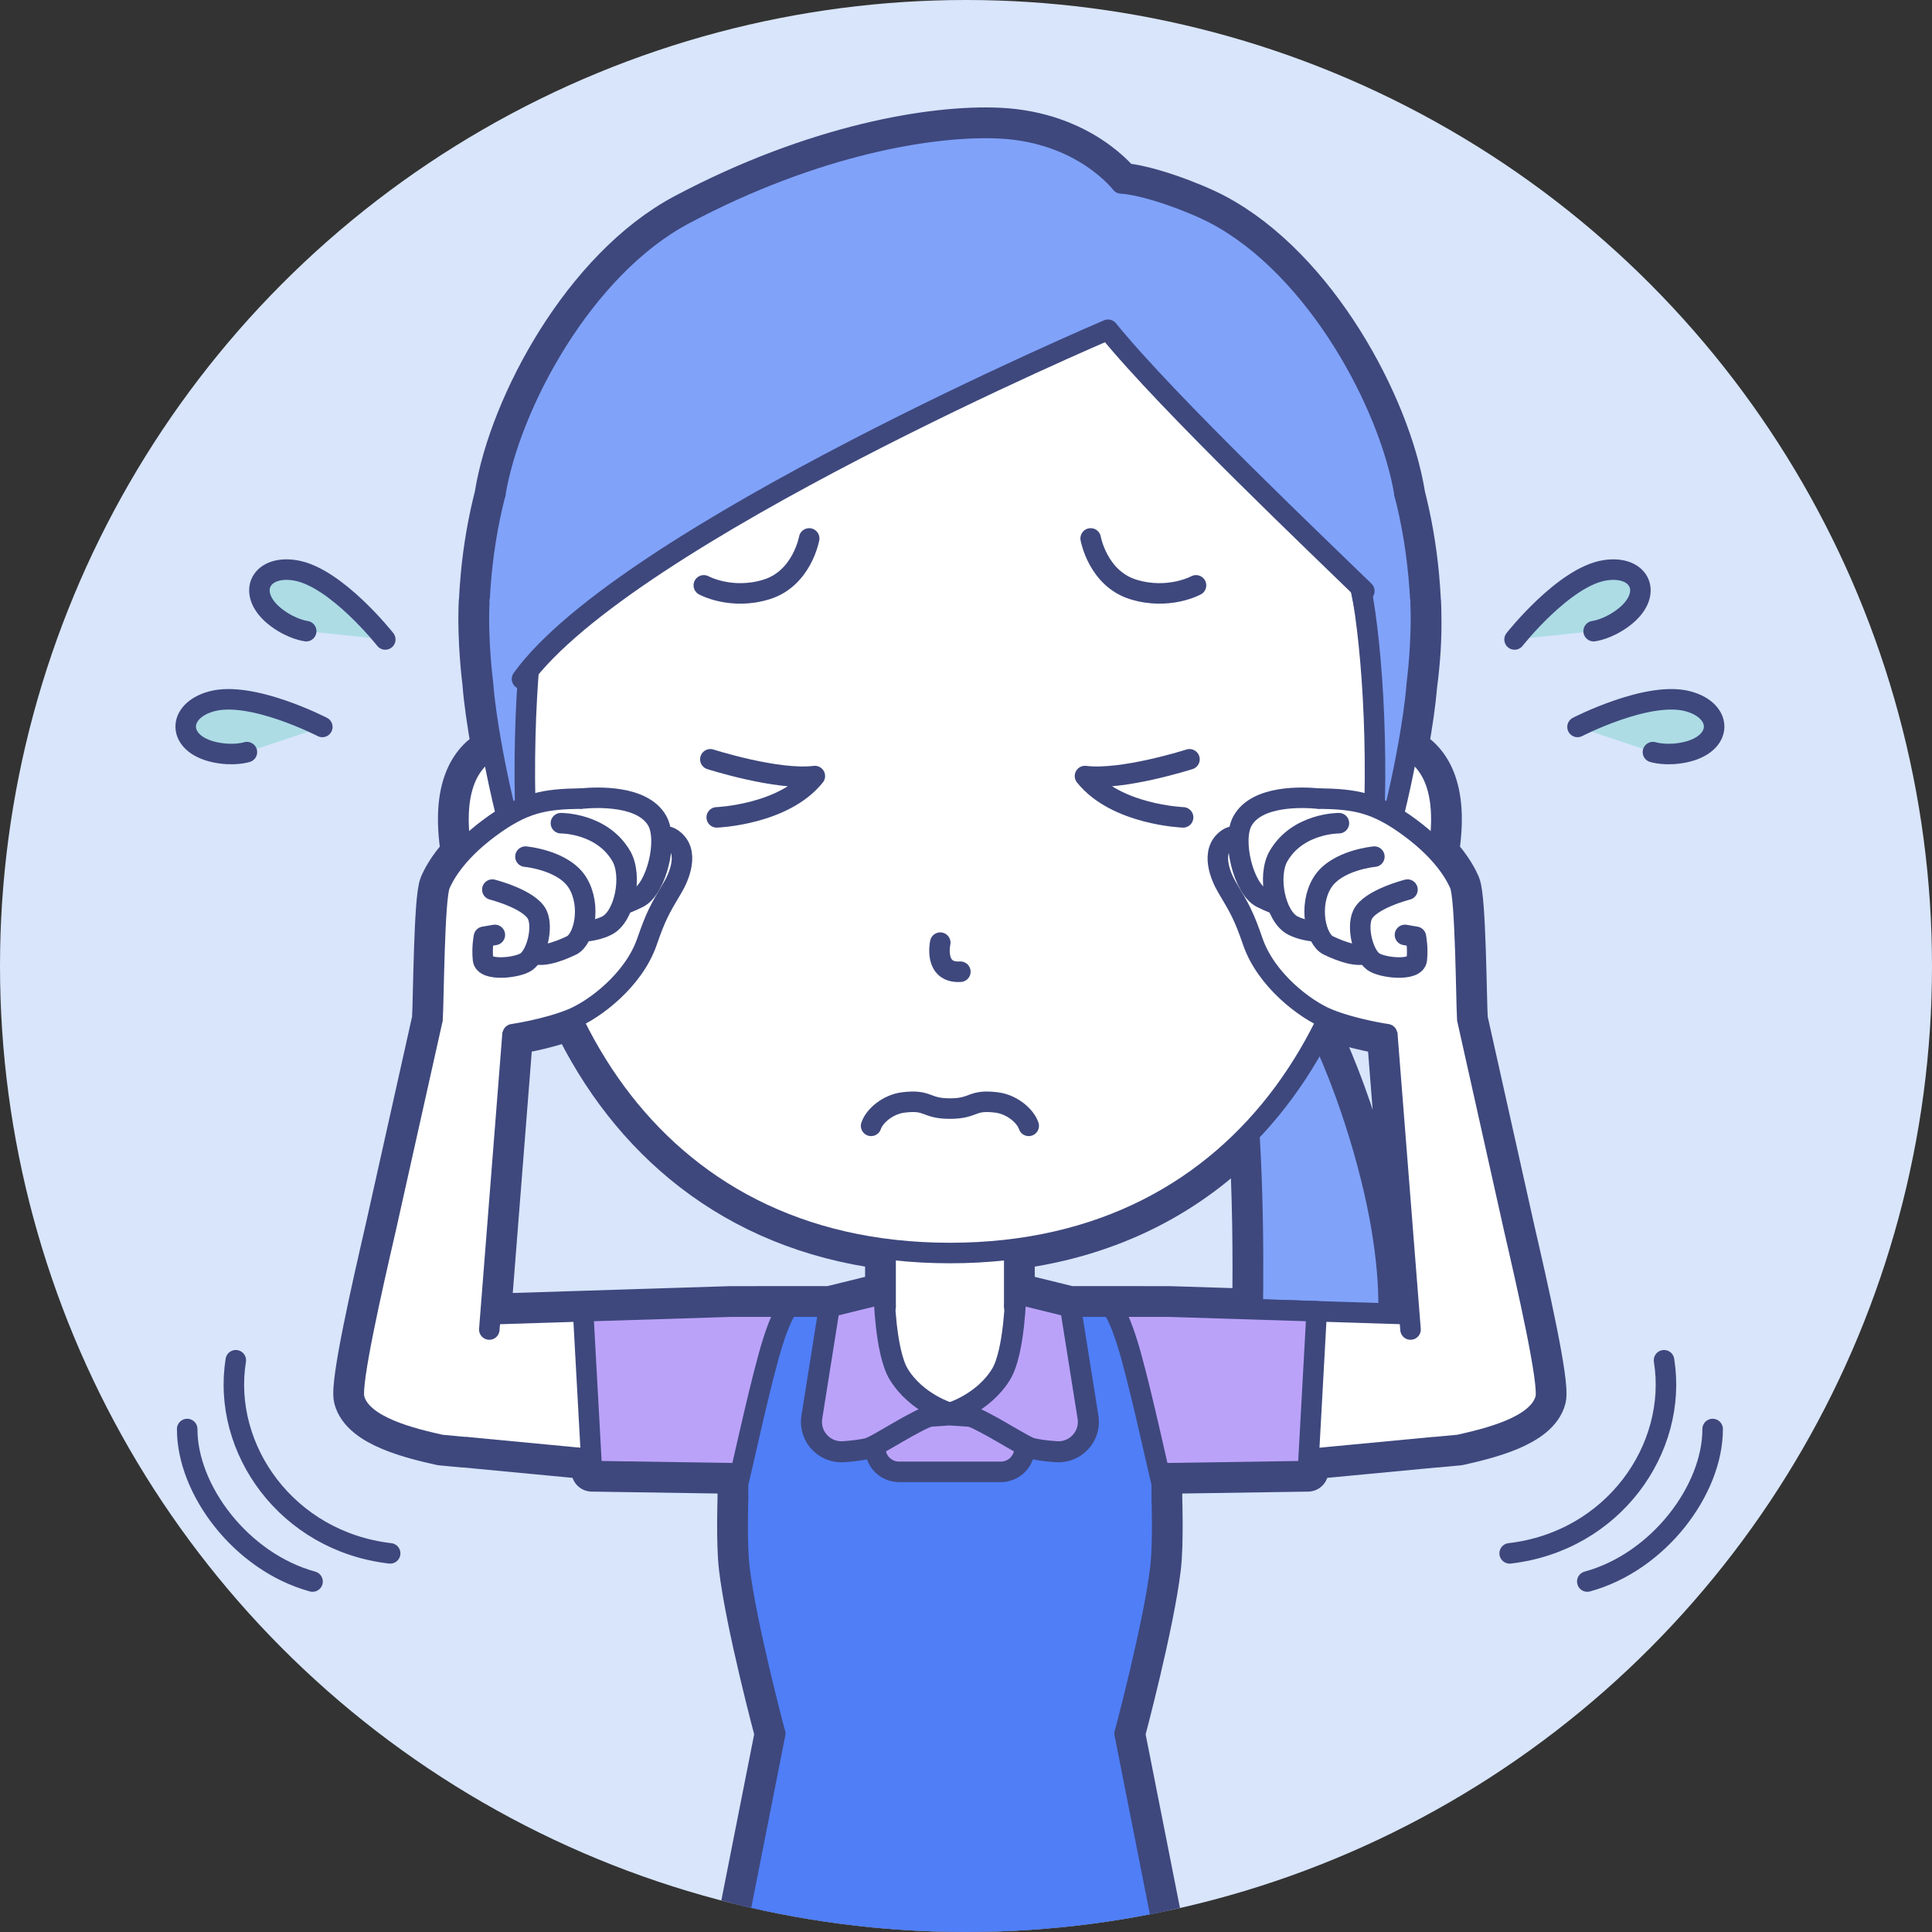 <?xml version="1.0" encoding="UTF-8"?>
<svg xmlns="http://www.w3.org/2000/svg" width="200" height="200" xmlns:xlink="http://www.w3.org/1999/xlink" version="1.1" viewBox="0 0 200 200">
  <rect x="0" y="0" width="200" height="200" fill="#333333" stroke="none"/>
  <defs>
    <style>
      .cls-1, .cls-2 {
        fill: none;
      }

      .cls-3 {
        fill: #514e4d;
        stroke-width: 4.247px;
      }

      .cls-3, .cls-4, .cls-5, .cls-2, .cls-6, .cls-7, .cls-8, .cls-9 {
        stroke: #3e487d;
        stroke-linecap: round;
        stroke-linejoin: round;
      }

      .cls-4 {
        fill: #addce5;
      }

      .cls-4, .cls-5, .cls-2, .cls-6, .cls-8, .cls-9 {
        stroke-width: 2.124px;
      }

      .cls-5, .cls-10 {
        fill: #80a2f9;
      }

      .cls-11, .cls-9 {
        fill: #fff;
      }

      .cls-12 {
        fill: #d8e5fb;
      }

      .cls-13, .cls-7, .cls-8 {
        fill: #bba2f9;
      }

      .cls-6 {
        fill: #4f7ef7;
      }

      .cls-7 {
        stroke-width: 2.178px;
      }

      .cls-14 {
        clip-path: url(#clippath);
      }
    </style>
    <clipPath id="clippath">
      <circle class="cls-1" cx="100" cy="100" r="100"/>
    </clipPath>
  </defs>
  <!-- Generator: Adobe Illustrator 28.7.2, SVG Export Plug-In . SVG Version: 1.2.0 Build 154)  -->
  <g>
    <g id="_素材" data-name="素材">
      <circle class="cls-12" cx="100" cy="100" r="100"/>
      <g class="cls-14">
        <g>
          <path class="cls-3" d="M36.67,144.765c.738,2.938,6.139,4.169,8.972,4.811l2.306.216.003-.012,13.254,1.258.069,1.249,14.993.227c.086.364.141.583.141.583l-.002.465-.005,1.656h-.001s-.153,4.565.139,7.056c.692,5.916,3.709,17.198,3.709,17.198l-.693,3.503-3.715,18.795s-.625,2.415-1.224,6.277l-.001.006c-.008.054-.017.111-.025.166-.138.881-.273,1.836-.399,2.866-.095.512-.702,4.036-1.072,11.87h-.013l-.171,3.879h.034c-.114,3.719-.17,8.175-.118,13.461.21,21.442-.81,25.968-.81,25.968h3.89c.644,8.953,1.166,15.706,1.166,15.706h5.136l-3.858,50.447-.632,8.249-.059.765-.163,2.12v7.737h41.623v-7.737l-.162-2.12-.059-.765-.632-8.249-3.858-50.447h5.136s.522-6.754,1.166-15.706h3.89s-1.02-4.526-.81-25.968c.052-5.286-.004-9.742-.118-13.461h.034l-.171-3.879h-.013c-.371-7.834-.978-11.358-1.072-11.87-.125-1.029-.26-1.983-.398-2.862-.009-.057-.017-.115-.026-.171l-.001-.004c-.599-3.863-1.224-6.277-1.224-6.277l-3.715-18.795-.693-3.503s3.017-11.282,3.709-17.198c.292-2.491.139-7.056.139-7.056h-.001l-.005-1.656-.002-.465s.055-.22.141-.583l14.993-.227.069-1.249,13.254-1.258.003.012,2.306-.216c2.833-.643,8.234-1.874,8.972-4.811.398-1.583-1.877-11.557-3.252-17.52l-4.881-21.861.024-.005c-.115-1.866-.17-12.391-.763-13.792-.217-.512-.805-1.746-2.228-3.301.009-.057.021-.111.03-.168,1.025-6.568-.939-9.419-3.198-10.624.463-2.542.789-4.853.928-6.558.347-2.679.483-4.978.432-7.373-.005-.416-.014-.834-.033-1.252l-.01-.002c-.041-.874-.105-1.769-.192-2.711-.273-2.953-.777-5.77-1.468-8.461h.014c-1.516-9.21-9.092-23.403-19.563-28.958-2.313-1.227-7.121-3.035-9.78-3.197,0,0-3.988-5.288-12.575-5.704-6.888-.333-19.078,1.699-32.651,8.9-10.471,5.556-18.047,19.749-19.563,28.958h.014c-.692,2.691-1.196,5.508-1.468,8.461-.087.941-.148,1.836-.186,2.71l-.016.004c-.187,4.122.378,8.373.378,8.373.126,1.724.463,4.142.948,6.809-2.259,1.205-4.223,4.056-3.198,10.624.009.057.021.111.03.168-1.423,1.555-2.011,2.789-2.228,3.301-.593,1.401-.648,11.926-.763,13.792l.024.005-4.881,21.861c-1.375,5.962-3.65,15.937-3.252,17.52ZM137.451,105.464c.01.004.021.01.031.014,2.664,1.086,6.112,1.583,6.112,1.583l.017-.003,2.281,28.989-2.148-.068c.078-3.613-.367-8.735-2.196-15.538-1.455-5.415-3.181-9.891-4.847-13.471.258-.497.508-1.0.75-1.507ZM104.993,129.29c10.222-1.323,18.299-5.699,24.333-11.961.384,6.309.434,12.749.356,18.207l-8.631-.272h-2.672l-.007-.003h-7.619l-5.606-1.38s-.01.55-.062,1.38h-.092v-5.971ZM99.36,281.971l9.923,49.3-5.333,10.187c-.495.124-.79.227-.79.227,0,0-3.062,2.732-4.825,4.796-1.763-2.065-4.825-4.796-4.825-4.796,0,0-.295-.103-.79-.227l-5.334-10.187,9.923-49.3h2.051ZM53.059,107.058l.017.003s3.448-.497,6.112-1.583c.01-.004.021-.01.031-.014,5.913,12.377,16.606,21.775,32.458,23.826v5.971h-.092c-.052-.829-.062-1.38-.062-1.38l-5.606,1.38h-7.619l-.007.003h-2.672l-15.254.481-9.587.302,2.281-28.989Z"/>
          <g>
            <path class="cls-5" d="M98.335,16.001c-24.898,0-46.009,16.39-48.52,43.599-.612,6.63-.016,11.034,1.978,20.856,2.572,12.673,10.047,23.788,12.794,26.261,11.102,9.996,16.634,12.451,33.749,12.451s22.646-2.455,33.749-12.451c2.746-2.473,10.328-13.589,12.9-26.261,1.994-9.822,2.483-14.226,1.871-20.856-2.511-27.209-23.622-43.599-48.52-43.599Z"/>
            <path class="cls-5" d="M130.1,96.04s6.995,7.831,11.449,24.402c4.187,15.582,1.122,22.35,1.122,22.35l-13.509,6.895s1.926-28.414-1.413-46.201l2.352-7.446Z"/>
            <path class="cls-5" d="M51.269,51.139c1.516-9.21,9.092-23.402,19.563-28.958,13.573-7.202,25.763-9.234,32.651-8.9,8.587.415,12.575,5.704,12.575,5.704,2.659.162,7.468,1.969,9.78,3.197,10.471,5.556,18.047,19.749,19.563,28.958"/>
            <g>
              <path class="cls-9" d="M121.817,136.826l-3.443-1.564h-40.076l-3.443,1.564c-.108.312-.164,4.832.051,8.005 0.0.249.032.612.088,1.057 0.0.001 0.0.004 0.0.004.389,3.102,1.416,7.206,1.416,7.206l-.02,6.055h43.892l-.02-6.055s1.027-4.104,1.416-7.206c0,0,0-.003 0-.004.056-.445.087-.807.088-1.057.216-3.173.159-7.693.051-8.005Z"/>
              <path class="cls-6" d="M76.389,159.153l.018-5.59c.415-1.593,1.921-8.656,3.15-13.123,1.205-4.38,2.073-5.179,2.073-5.179h33.41s.867.798,2.073,5.179c1.229,4.467,2.735,11.53,3.15,13.123l.018,5.59"/>
              <rect class="cls-9" x="91.677" y="119.791" width="13.317" height="20.661"/>
              <path class="cls-9" d="M91.677,135.261h-4.359c1.808,2.147-2.432,11.03,11.017,11.03,13.45,0,9.21-8.883,11.017-11.03h-4.359"/>
            </g>
            <g>
              <polygon class="cls-11" points="76.843 152.523 45.687 149.566 45.853 136.203 75.619 135.264 80.485 135.264 77.53 152.148 76.843 152.523"/>
              <polyline class="cls-2" points="80.485 135.264 75.619 135.264 45.853 136.203 45.687 149.566 76.206 152.463"/>
              <polygon class="cls-13" points="80.485 135.264 75.619 135.264 60.365 135.745 61.274 152.288 76.843 152.523 77.53 152.148 80.485 135.264"/>
              <polyline class="cls-2" points="80.485 135.264 75.619 135.264 60.365 135.745 61.274 152.288 76.843 152.523"/>
              <path class="cls-6" d="M86.17,135.261h-4.54s-.867.798-2.073,5.179c-1.229,4.467-2.735,11.53-3.15,13.123l-.018,5.59"/>
            </g>
            <g>
              <polygon class="cls-11" points="119.827 152.523 150.983 149.566 150.817 136.203 121.052 135.264 116.185 135.264 119.14 152.148 119.827 152.523"/>
              <polyline class="cls-2" points="116.185 135.264 121.052 135.264 150.817 136.203 150.983 149.566 120.464 152.463"/>
              <polygon class="cls-13" points="116.185 135.264 121.052 135.264 136.305 135.745 135.396 152.288 119.827 152.523 119.14 152.148 116.185 135.264"/>
              <polyline class="cls-2" points="116.185 135.264 121.052 135.264 136.305 135.745 135.396 152.288 119.827 152.523"/>
              <path class="cls-6" d="M110.5,135.261h4.54s.867.798,2.073,5.179c1.229,4.467,2.735,11.53,3.15,13.123l.018,5.59"/>
            </g>
            <g>
              <polygon class="cls-9" points="73.543 223.784 82.378 280.1 78.377 332.418 78.459 333.967 87.323 334.565 87.385 331.279 97.745 279.807 96.281 236.759 73.543 223.784"/>
              <polygon class="cls-9" points="123.127 223.784 114.292 280.1 118.293 332.418 118.211 333.967 109.347 334.565 109.285 331.279 98.925 279.807 100.389 236.759 123.127 223.784"/>
              <path class="cls-9" d="M120.742,201.708l-22.407-.392-22.407.392s-2.622,9.067-2.385,22.076l22.738,12.975h4.107l22.738-12.975c.237-13.009-2.385-22.076-2.385-22.076Z"/>
              <path class="cls-9" d="M74.097,211.937c-.468,3.518-.555,11.881-.555,11.881-.26,8.761,3.556,58.154,3.556,58.154h42.472s3.816-49.392,3.556-58.154c0,0-.087-8.362-.555-11.881"/>
              <g>
                <polyline class="cls-9" points="87.336 331.176 95.382 346.543 99.549 348.434 99.549 351.288 77.524 351.288 77.524 343.551 78.377 332.418"/>
                <path class="cls-9" d="M99.549,348.434c0-1.36-6.039-6.749-6.039-6.749,0,0-2.906-1.016-5.859-.518-1.784.301-3.761,3.266-4.579,2.754-1.614-1.009-4.649-2.414-5.327-3.254l-.221,2.884v7.737h22.026v-2.854Z"/>
              </g>
              <g>
                <polyline class="cls-9" points="109.334 331.176 101.288 346.543 97.121 348.434 97.121 351.288 119.147 351.288 119.147 343.551 118.293 332.418"/>
                <path class="cls-9" d="M97.121,348.434c0-1.36,6.039-6.749,6.039-6.749,0,0,2.906-1.016,5.859-.518,1.784.301,3.761,3.266,4.579,2.754,1.614-1.009,4.649-2.414,5.327-3.254l.221,2.884v7.737h-22.026v-2.854Z"/>
              </g>
            </g>
            <path class="cls-6" d="M76.401,155.219s-.153,4.565.139,7.056c.692,5.916,3.709,17.198,3.709,17.198l-.693,3.503h37.558l-.693-3.503s3.017-11.282,3.709-17.198c.292-2.491.139-7.056.139-7.056"/>
            <g>
              <path class="cls-6" d="M80.249,179.473l-4.407,22.298s-.956,3.688-1.635,9.245h48.258c-.68-5.556-1.635-9.245-1.635-9.245l-4.407-22.298"/>
              <path class="cls-6" d="M74.617,208.049l-.411,2.967s-1.564,7.839-1.354,29.281c.21,21.442-.809,25.968-.809,25.968h52.584s-1.02-4.526-.809-25.968c.21-21.442-1.354-29.281-1.354-29.281l-.411-2.967"/>
              <polygon class="cls-6" points="123.734 226.836 114.378 226.836 114.378 222.957 123.563 222.957 123.734 226.836"/>
              <polygon class="cls-6" points="72.937 226.836 82.292 226.836 82.292 222.957 73.108 222.957 72.937 226.836"/>
            </g>
            <g>
              <path class="cls-8" d="M98.272,146.499l-8.396.568.801,3.405c.261,1.109,1.251,1.893,2.39,1.893h10.538c1.139,0,2.129-.784,2.39-1.893l.801-3.405-8.523-.568Z"/>
              <path class="cls-7" d="M98.335,146.292s-3.451-.995-5.309-4.048c-1.394-2.323-1.504-8.362-1.504-8.362l-5.663,1.394-1.835,11.536c-.238,1.943,1.362,3.612,3.314,3.469.937-.069,1.861-.176,2.518-.343.983-.25,4.903-2.964,6.843-3.512l1.637-.133Z"/>
              <path class="cls-7" d="M98.335,146.292s3.451-.995,5.309-4.048c1.394-2.323,1.504-8.362,1.504-8.362l5.663,1.394,1.835,11.536c.238,1.943-1.362,3.612-3.314,3.469-.937-.069-1.861-.176-2.518-.343-.983-.25-4.903-2.964-6.843-3.512l-1.637-.133Z"/>
            </g>
            <path class="cls-9" d="M50.653,137.631l2.82-35.847-7.698-.752-5.853,26.213c-1.375,5.962-3.65,15.937-3.252,17.52.738,2.938,6.139,4.169,8.972,4.811l2.306.216"/>
            <path class="cls-9" d="M146.017,137.631l-2.82-35.847,7.698-.752,5.853,26.213c1.375,5.962,3.649,15.937,3.252,17.52-.738,2.938-6.139,4.169-8.972,4.811l-2.306.216"/>
            <g>
              <path class="cls-9" d="M55.916,76.76s-10.259-1.988-8.175,11.359c1.353,8.665,8.098,11.502,11.013,10.594"/>
              <path class="cls-9" d="M140.754,76.76s10.259-1.988,8.175,11.359c-1.353,8.665-8.098,11.502-11.013,10.594"/>
              <path class="cls-9" d="M98.335,129.712c-31.589,0-45.691-26.632-44.645-53.014.599-15.089,6.774-36.898,13.115-39.993,6.341-3.095,21.302-4.337,31.53-4.337s25.19,1.242,31.53,4.337c6.341,3.095,12.516,24.904,13.115,39.993,1.047,26.382-13.056,53.014-44.645,53.014Z"/>
            </g>
            <g>
              <path class="cls-2" d="M97.335,97.582s-.708,3.185,2.081,3.009"/>
              <path class="cls-2" d="M74.196,84.614s6.943-.259,10.156-4.277c-3.884.49-10.816-1.734-10.816-1.734"/>
              <path class="cls-2" d="M122.474,84.614s-6.943-.259-10.156-4.277c3.884.49,10.816-1.734,10.816-1.734"/>
            </g>
            <g>
              <path class="cls-2" d="M72.859,60.595s2.829,1.552,6.489.425c3.679-1.133,4.417-5.281,4.417-5.281"/>
              <path class="cls-2" d="M123.811,60.595s-2.829,1.552-6.489.425c-3.679-1.133-4.417-5.281-4.417-5.281"/>
            </g>
            <path class="cls-2" d="M106.492,116.547c-.356-1.06-1.756-2.217-3.297-2.416-2.7-.35-2.268.63-4.86.63-2.592,0-2.16-.98-4.86-.63-1.541.2-2.941,1.356-3.297,2.416"/>
            <path class="cls-5" d="M55.778,60.881c-1.195,6.281-2.077,18.709-.883,31.517-2.389-5.84-4.539-16.701-4.904-21.712,0,0-.565-4.25-.378-8.373"/>
            <path class="cls-10" d="M114.701,34.138s-54.56,22.67-61.901,38.216c0,0,.824-24.228,6.087-32.814,5.263-8.587,25.483-14.404,25.483-14.404l17.174-1.385,18.282,3.047,11.634,7.202,9.141,12.465,2.747,11.373-1.281,1.974-.83,1.372s-19.333-18.181-26.535-27.045Z"/>
            <path class="cls-5" d="M140.892,60.881c1.195,6.281,2.077,18.709.883,31.517,2.389-5.84,4.539-16.701,4.904-21.712,0,0,.565-4.25.378-8.373"/>
            <path class="cls-2" d="M141.235,61.182c-4.098-4.006-20.282-19.349-26.535-27.045,0,0-49.888,21.223-60.662,36.148"/>
            <g>
              <path class="cls-9" d="M151.89,105.38c-.115-1.866-.17-12.391-.763-13.792-.327-.773-1.487-3.181-5.105-5.869-3.611-2.683-5.773-3.001-9.56-3.053-3.786-.052-3.344,7.857-3.344,7.857l-2.143-2.645s-2.452-2.052-3.899-1.052c-1.87,1.293-.681,3.976-.04,5.048,1.349,2.254,1.745,2.968,2.667,5.628,1.359,3.924,5.367,6.992,7.779,7.976,2.664,1.086,6.112,1.583,6.112,1.583"/>
              <path class="cls-9" d="M136.462,82.666c-1.659-.155-6.305-.346-7.818,2.279-1.173,2.036.084,7.034,1.929,7.98,1.605.822,2.962,1.096,2.962,1.096l.504-3.647,1.929-1.179"/>
              <path class="cls-9" d="M138.603,85.216s-4.249-.037-6.25,3.407c-1.181,2.032-.362,6.242,1.483,7.187,1.605.822,3.791.643,3.791.643l.207-4.441,1.929-1.179"/>
              <path class="cls-9" d="M142.275,88.678s-3.967.354-5.407,2.719c-1.448,2.377-.665,5.846.637,6.471,1.302.625,3.61,1.543,4.505.465.494-.595.425-1.396.436-2.458"/>
              <path class="cls-9" d="M145.702,92.092s-3.896.993-4.652,2.6c-.624,1.327.052,4.091,1.119,4.862.897.649,4.367,1.033,4.499-.223.132-1.256-.094-2.354-.094-2.354l-1.131-.194"/>
            </g>
            <g>
              <path class="cls-9" d="M44.78,105.38c.115-1.866.17-12.391.763-13.792.327-.773,1.487-3.181,5.105-5.869,3.611-2.683,5.773-3.001,9.56-3.053,3.786-.052,3.343,7.857,3.343,7.857l2.143-2.645s2.452-2.052,3.899-1.052c1.87,1.293.681,3.976.04,5.048-1.349,2.254-1.745,2.968-2.667,5.628-1.359,3.924-5.367,6.992-7.779,7.976-2.664,1.086-6.112,1.583-6.112,1.583"/>
              <path class="cls-9" d="M60.208,82.666c1.659-.155,6.305-.346,7.818,2.279,1.173,2.036-.084,7.034-1.929,7.98-1.605.822-2.962,1.096-2.962,1.096l-.505-3.647-1.929-1.179"/>
              <path class="cls-9" d="M58.067,85.216s4.249-.037,6.25,3.407c1.181,2.032.362,6.242-1.483,7.187-1.605.822-3.791.643-3.791.643l-.207-4.441-1.929-1.179"/>
              <path class="cls-9" d="M54.395,88.678s3.967.354,5.407,2.719c1.448,2.377.665,5.846-.637,6.471-1.302.625-3.61,1.543-4.505.465-.494-.595-.425-1.396-.436-2.458"/>
              <path class="cls-9" d="M50.968,92.092s3.896.993,4.652,2.6c.624,1.327-.052,4.091-1.119,4.862-.897.649-4.367,1.033-4.499-.223-.132-1.256.094-2.354.094-2.354l1.131-.194"/>
            </g>
          </g>
          <g>
            <path class="cls-2" d="M156.281,160.803c10.702-1.242,17.448-10.83,15.98-19.989"/>
            <path class="cls-2" d="M164.316,163.719c7.389-2.021,12.991-9.495,12.976-15.787"/>
          </g>
          <g>
            <path class="cls-2" d="M40.389,160.803c-10.702-1.242-17.448-10.83-15.98-19.989"/>
            <path class="cls-2" d="M32.354,163.719c-7.389-2.021-12.991-9.495-12.976-15.787"/>
          </g>
          <g>
            <path class="cls-4" d="M33.365,75.253s-7.349-3.796-11.486-2.643c-3.609,1.006-3.583,4.407.346,5.26,1.966.427,3.334-.012,3.334-.012"/>
            <path class="cls-4" d="M39.883,66.197s-5.118-6.498-9.361-7.161c-3.702-.578-5.086,2.528-1.863,4.932,1.613,1.203,3.039,1.369,3.039,1.369"/>
          </g>
          <g>
            <path class="cls-4" d="M163.305,75.253s7.349-3.796,11.486-2.643c3.609,1.006,3.583,4.407-.346,5.26-1.966.427-3.334-.012-3.334-.012"/>
            <path class="cls-4" d="M156.787,66.197s5.118-6.498,9.361-7.161c3.702-.578,5.086,2.528,1.863,4.932-1.613,1.203-3.039,1.369-3.039,1.369"/>
          </g>
        </g>
      </g>
    </g>
  </g>
</svg>
